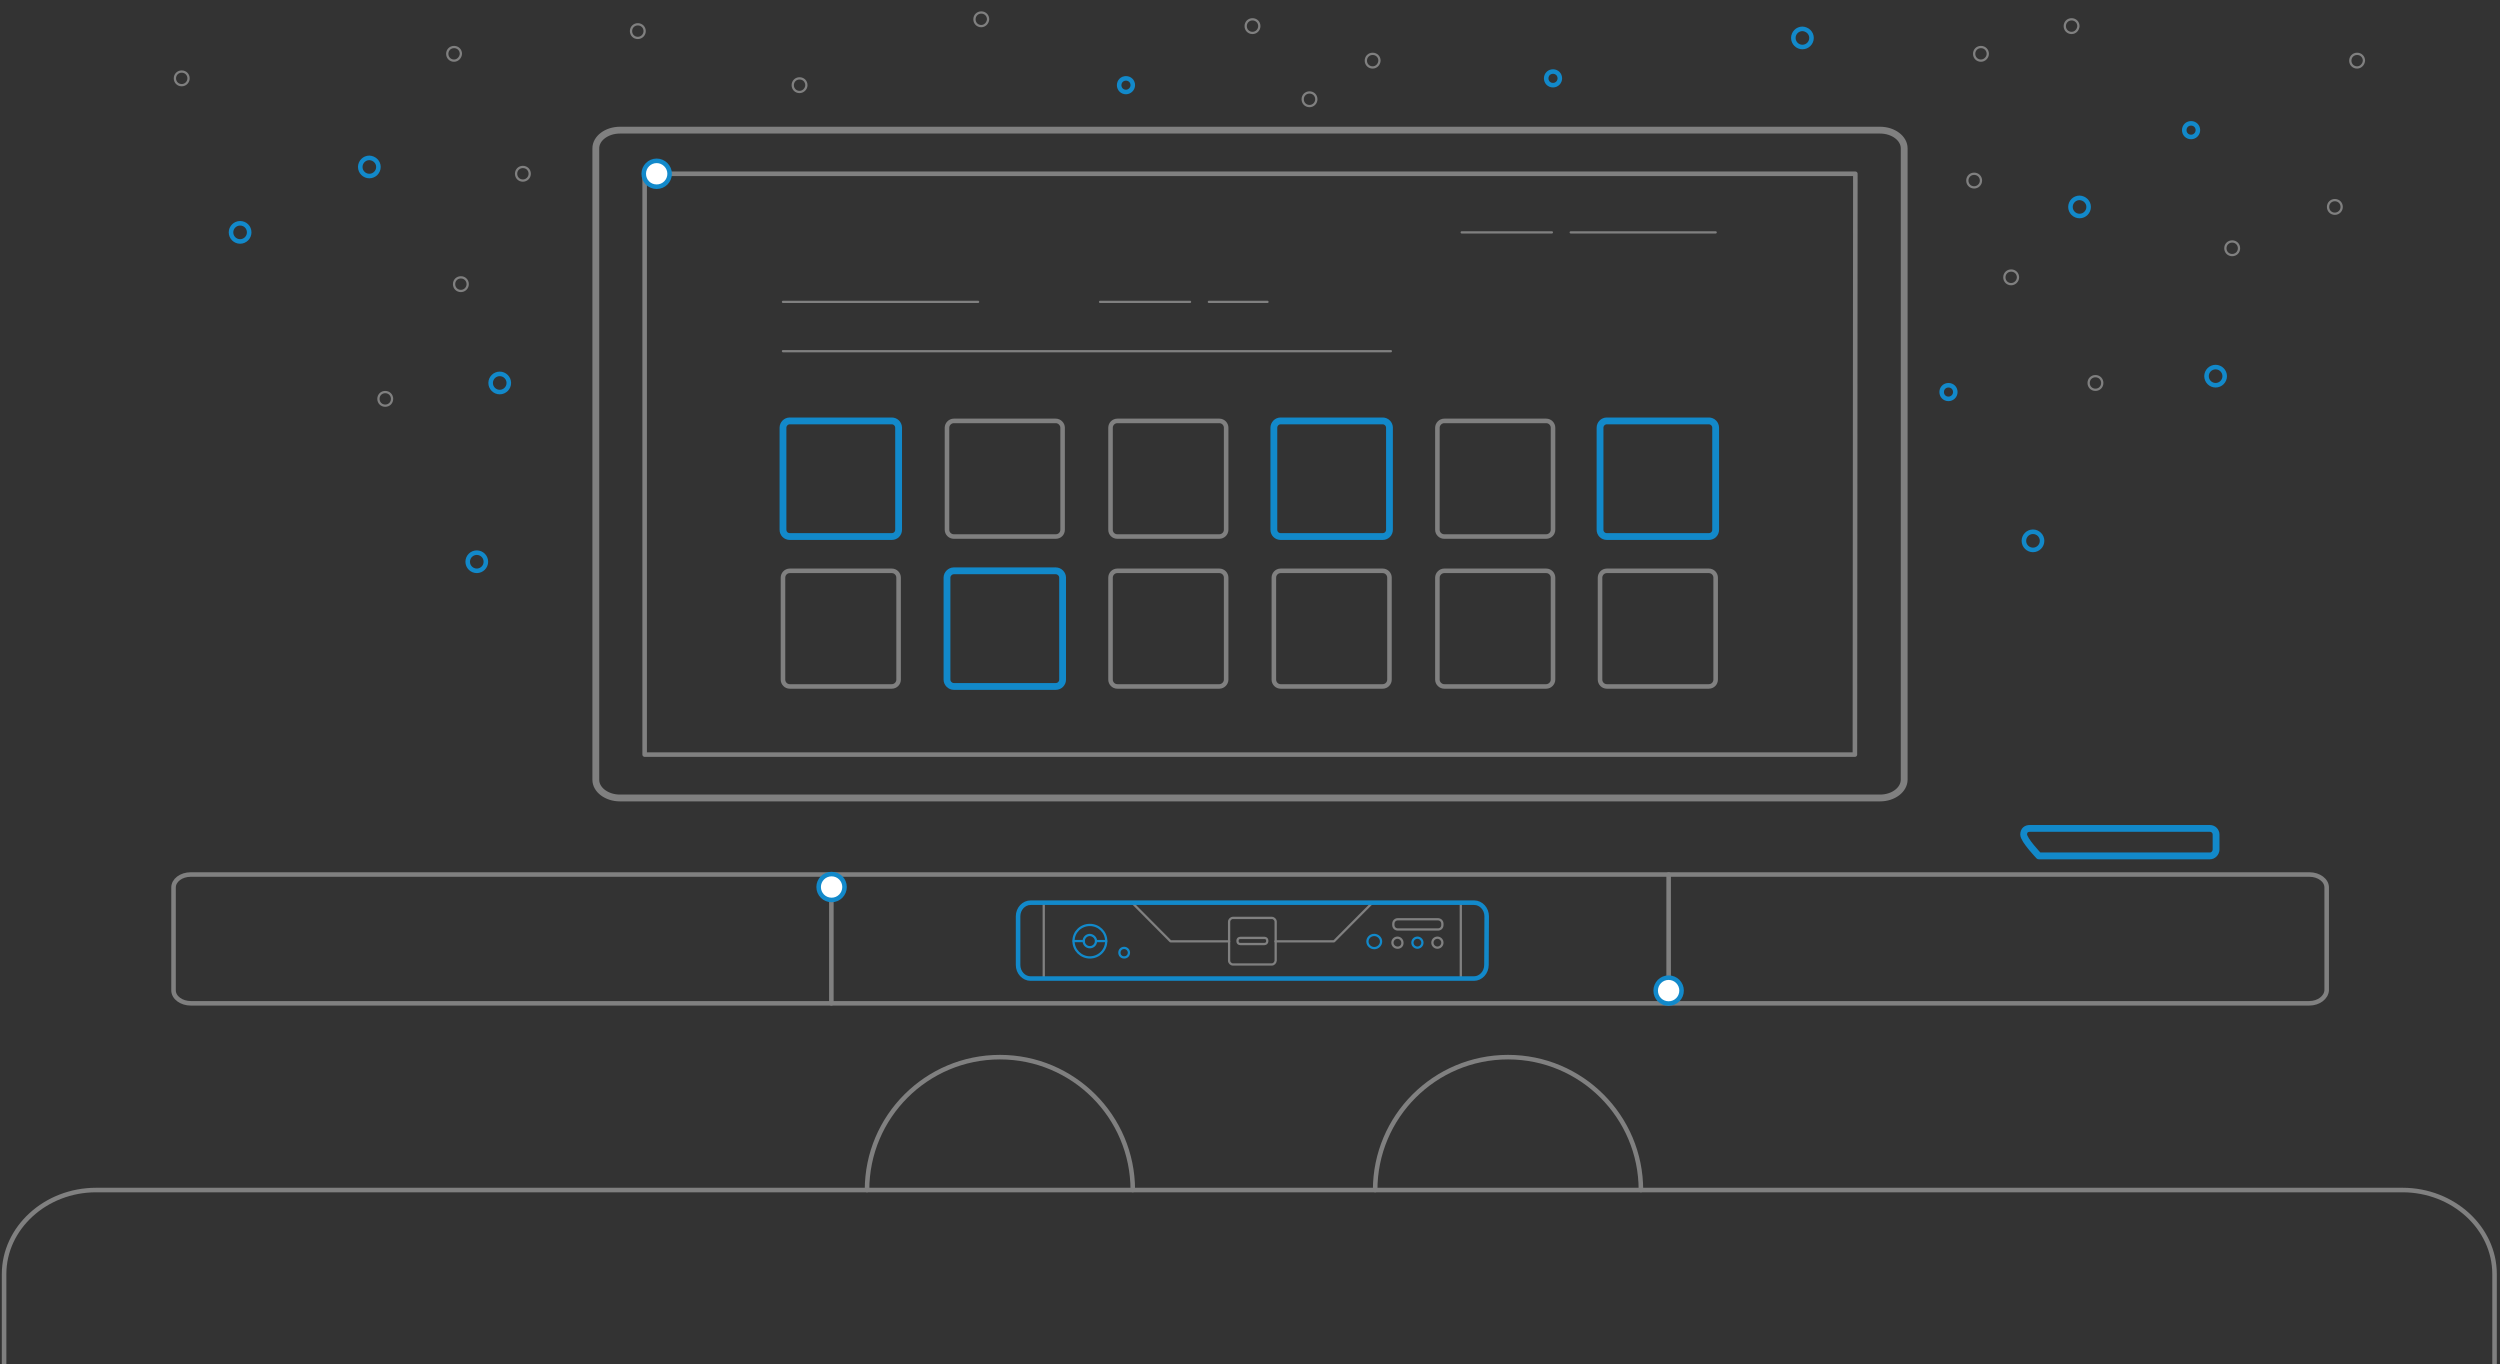 <?xml version="1.0" encoding="utf-8"?>
<!-- Generator: Adobe Illustrator 22.0.0, SVG Export Plug-In . SVG Version: 6.00 Build 0)  -->
<svg version="1.1" id="Layer_1" xmlns="http://www.w3.org/2000/svg" xmlns:xlink="http://www.w3.org/1999/xlink" x="0px" y="0px"
	 viewBox="0 0 1100.6 600.5" style="enable-background:new 0 0 1100.6 600.5;" xml:space="preserve">
<rect x="0" y="0" width="1100.6" height="600.5" fill="#333333" stroke="none"/>
<style type="text/css">
	.iptv0{fill:none;stroke:#808080;stroke-linecap:round;stroke-linejoin:round;stroke-miterlimit:10;}
	.iptv1{fill:none;stroke:#1289ca;stroke-width:2;stroke-linecap:round;stroke-linejoin:round;stroke-miterlimit:10;}
	.iptv2{fill:none;stroke:#808080;stroke-width:3;stroke-linecap:round;stroke-linejoin:round;stroke-miterlimit:10;}
	.iptv3{fill:none;stroke:#808080;stroke-width:2;stroke-linecap:round;stroke-linejoin:round;stroke-miterlimit:10;}
	.iptv4{fill:none;stroke:#1289ca;stroke-width:3;stroke-linecap:round;stroke-linejoin:round;stroke-miterlimit:10;}
	.iptv5{fill:none;stroke:#1289ca;stroke-linecap:round;stroke-linejoin:round;stroke-miterlimit:10;}
	.iptv6{fill:#FFFFFF;stroke:#1289ca;stroke-width:2;stroke-linecap:round;stroke-linejoin:round;stroke-miterlimit:10;}
</style>
<path class="iptv0" d="M169.6,178.6c-1.7,0-3-1.3-3-3s1.3-3,3-3s3,1.3,3,3S171.3,178.6,169.6,178.6z"/>
<path class="iptv0" d="M576.5,46.7c-1.7,0-3-1.3-3-3s1.3-3,3-3s3,1.3,3,3C579.5,45.3,578.2,46.7,576.5,46.7z"/>
<path class="iptv0" d="M922.5,171.6c-1.7,0-3-1.3-3-3s1.3-3,3-3s3,1.3,3,3S924.2,171.6,922.5,171.6z"/>
<path class="iptv0" d="M982.7,112.3c-1.7,0-3-1.3-3-3s1.3-3,3-3s3,1.3,3,3S984.4,112.3,982.7,112.3z"/>
<path class="iptv0" d="M202.9,128.1c-1.7,0-3-1.3-3-3s1.3-3,3-3s3,1.3,3,3C205.9,126.7,204.6,128.1,202.9,128.1z"/>
<path class="iptv0" d="M280.8,16.7c-1.7,0-3-1.3-3-3s1.3-3,3-3s3,1.3,3,3C283.8,15.3,282.5,16.7,280.8,16.7z"/>
<path class="iptv0" d="M80,37.5c-1.7,0-3-1.3-3-3s1.3-3,3-3s3,1.3,3,3C83,36.1,81.7,37.5,80,37.5z"/>
<path class="iptv0" d="M551.4,14.5c-1.7,0-3-1.3-3-3s1.3-3,3-3s3,1.3,3,3C554.4,13.1,553.1,14.5,551.4,14.5z"/>
<path class="iptv0" d="M604.3,29.7c-1.7,0-3-1.3-3-3s1.3-3,3-3s3,1.3,3,3C607.2,28.4,605.9,29.7,604.3,29.7z"/>
<path class="iptv0" d="M885.4,125.1c-1.7,0-3-1.3-3-3s1.3-3,3-3s3,1.3,3,3C888.4,123.7,887,125.1,885.4,125.1z"/>
<path class="iptv0" d="M872.1,26.7c-1.7,0-3-1.3-3-3s1.3-3,3-3s3,1.3,3,3C875.1,25.3,873.7,26.7,872.1,26.7z"/>
<path class="iptv0" d="M869.1,82.5c-1.7,0-3-1.3-3-3s1.3-3,3-3s3,1.3,3,3S870.7,82.5,869.1,82.5z"/>
<path class="iptv0" d="M1027.9,94.1c-1.7,0-3-1.3-3-3s1.3-3,3-3s3,1.3,3,3S1029.5,94.1,1027.9,94.1z"/>
<path id="svg-concept" class="iptv1" d="M964.6,60.3c-1.7,0-3-1.3-3-3s1.3-3,3-3s3,1.3,3,3C967.6,58.9,966.3,60.3,964.6,60.3z"/>
<path id="svg-concept" class="iptv1" d="M857.8,175.6c-1.7,0-3-1.3-3-3s1.3-3,3-3s3,1.3,3,3S859.4,175.6,857.8,175.6z"/>
<path class="iptv0" d="M352,40.5c-1.7,0-3-1.3-3-3s1.3-3,3-3s3,1.3,3,3C355,39.1,353.6,40.5,352,40.5z"/>
<path id="svg-concept" class="iptv1" d="M495.7,40.5c-1.7,0-3-1.3-3-3s1.3-3,3-3s3,1.3,3,3C498.7,39.1,497.3,40.5,495.7,40.5z"/>
<path id="svg-concept" class="iptv1" d="M683.7,37.5c-1.7,0-3-1.3-3-3s1.3-3,3-3s3,1.3,3,3C686.7,36.1,685.4,37.5,683.7,37.5z"/>
<path class="iptv0" d="M230.2,79.5c-1.7,0-3-1.3-3-3s1.3-3,3-3s3,1.3,3,3S231.8,79.5,230.2,79.5z"/>
<path class="iptv0" d="M199.9,26.7c-1.7,0-3-1.3-3-3s1.3-3,3-3s3,1.3,3,3C202.8,25.3,201.5,26.7,199.9,26.7z"/>
<path class="iptv0" d="M432,11.5c-1.7,0-3-1.3-3-3s1.3-3,3-3s3,1.3,3,3C434.9,10.1,433.6,11.5,432,11.5z"/>
<path class="iptv0" d="M912,14.5c-1.7,0-3-1.3-3-3s1.3-3,3-3s3,1.3,3,3C914.9,13.1,913.7,14.5,912,14.5z"/>
<path class="iptv0" d="M1037.7,29.7c-1.7,0-3-1.3-3-3s1.3-3,3-3c1.7,0,3,1.3,3,3C1040.6,28.3,1039.3,29.7,1037.7,29.7z"/>
<path id="svg-concept" class="iptv1" d="M224,168.6c0,2.2-1.8,4-4,4s-4-1.8-4-4s1.8-4,4-4C222.2,164.6,224,166.4,224,168.6z"/>
<path id="svg-concept" class="iptv1" d="M899,238.1c0,2.2-1.8,4-4,4s-4-1.8-4-4s1.8-4,4-4S899,235.9,899,238.1z"/>
<path id="svg-concept" class="iptv1" d="M979.4,165.6c0,2.2-1.8,4-4,4s-4-1.8-4-4s1.8-4,4-4S979.4,163.4,979.4,165.6z"/>
<path id="svg-concept" class="iptv1" d="M213.9,247.3c0,2.2-1.8,4-4,4s-4-1.8-4-4s1.8-4,4-4S213.9,245.1,213.9,247.3z"/>
<path id="svg-concept" class="iptv1" d="M109.7,102.3c0,2.2-1.8,4-4,4s-4-1.8-4-4s1.8-4,4-4S109.7,100,109.7,102.3z"/>
<path id="svg-concept" class="iptv1" d="M166.6,73.5c0,2.2-1.8,4-4,4s-4-1.8-4-4s1.8-4,4-4C164.8,69.6,166.6,71.3,166.6,73.5z"/>
<path id="svg-concept" class="iptv1" d="M919.5,91.1c0,2.2-1.8,4-4,4s-4-1.8-4-4s1.8-4,4-4C917.7,87.2,919.5,88.9,919.5,91.1z"/>
<path id="svg-concept" class="iptv1" d="M797.5,16.7c0,2.2-1.8,4-4,4s-4-1.8-4-4s1.8-4,4-4C795.7,12.8,797.5,14.5,797.5,16.7z"/>
<path class="iptv2" d="M827.7,351.3H272.9c-5.8,0-10.6-3.6-10.6-8v-278c0-4.4,4.8-8,10.6-8h554.8c5.8,0,10.6,3.6,10.6,8v277.9
	C838.3,347.7,833.5,351.3,827.7,351.3z"/>
<path class="iptv3" d="M816.8,76.5H283.8v255.7h532.8L816.8,76.5L816.8,76.5z"/>
<line class="iptv0" x1="643.5" y1="102.3" x2="683.2" y2="102.3"/>
<line class="iptv0" x1="691.5" y1="102.3" x2="755.3" y2="102.3"/>
<line class="iptv0" x1="344.7" y1="154.6" x2="612.3" y2="154.6"/>
<line class="iptv0" x1="344.7" y1="132.9" x2="430.6" y2="132.9"/>
<line class="iptv0" x1="484.3" y1="132.9" x2="523.9" y2="132.9"/>
<line class="iptv0" x1="532.2" y1="132.9" x2="558" y2="132.9"/>
<path class="iptv3" d="M464.8,236.2h-44.9c-1.6,0-3-1.3-3-3v-44.9c0-1.6,1.4-3,3-3h44.9c1.6,0,3,1.4,3,3v44.9
	C467.8,234.9,466.5,236.2,464.8,236.2z"/>
<path class="iptv3" d="M536.8,236.2h-44.9c-1.7,0-3-1.3-3-3v-44.9c0-1.6,1.3-3,3-3h44.9c1.7,0,3,1.4,3,3v44.9
	C539.8,234.9,538.4,236.2,536.8,236.2z"/>
<path id="svg-concept" class="iptv4" d="M608.7,236.2h-44.9c-1.7,0-3-1.3-3-3v-44.9c0-1.6,1.3-3,3-3h44.9c1.7,0,3,1.4,3,3v44.9
	C611.7,234.9,610.4,236.2,608.7,236.2z"/>
<path class="iptv3" d="M680.7,236.2h-44.9c-1.6,0-3-1.3-3-3v-44.9c0-1.6,1.4-3,3-3h44.9c1.7,0,3,1.4,3,3v44.9
	C683.7,234.9,682.3,236.2,680.7,236.2z"/>
<path id="svg-concept" class="iptv4" d="M464.8,302.2h-44.9c-1.6,0-3-1.4-3-3v-44.9c0-1.6,1.4-3,3-3h44.9c1.6,0,3,1.4,3,3v44.9
	C467.8,300.8,466.5,302.2,464.8,302.2z"/>
<path class="iptv3" d="M536.8,302.2h-44.9c-1.7,0-3-1.4-3-3v-44.9c0-1.6,1.3-3,3-3h44.9c1.7,0,3,1.4,3,3v44.9
	C539.8,300.8,538.4,302.2,536.8,302.2z"/>
<path class="iptv3" d="M608.7,302.2h-44.9c-1.7,0-3-1.4-3-3v-44.9c0-1.6,1.3-3,3-3h44.9c1.7,0,3,1.4,3,3v44.9
	C611.7,300.8,610.4,302.2,608.7,302.2z"/>
<path id="svg-concept" class="iptv4" d="M752.3,236.2h-44.9c-1.7,0-3-1.3-3-3v-44.9c0-1.6,1.3-3,3-3h44.9c1.7,0,3,1.4,3,3v44.9
	C755.3,234.9,754,236.2,752.3,236.2z"/>
<path class="iptv3" d="M752.3,302.2h-44.9c-1.7,0-3-1.4-3-3v-44.9c0-1.6,1.3-3,3-3h44.9c1.7,0,3,1.4,3,3v44.9
	C755.3,300.8,754,302.2,752.3,302.2z"/>
<path id="svg-concept" class="iptv4" d="M392.6,236.2h-44.9c-1.7,0-3-1.3-3-3v-44.9c0-1.6,1.3-3,3-3h44.9c1.7,0,3,1.4,3,3v44.9
	C395.6,234.9,394.3,236.2,392.6,236.2z"/>
<path class="iptv3" d="M392.6,302.2h-44.9c-1.7,0-3-1.4-3-3v-44.9c0-1.6,1.3-3,3-3h44.9c1.7,0,3,1.4,3,3v44.9
	C395.6,300.8,394.3,302.2,392.6,302.2z"/>
<path class="iptv3" d="M680.7,302.2h-44.9c-1.6,0-3-1.4-3-3v-44.9c0-1.6,1.4-3,3-3h44.9c1.7,0,3,1.4,3,3v44.9
	C683.7,300.8,682.3,302.2,680.7,302.2z"/>
<path class="iptv3" d="M1016.6,441.7H84c-4.1,0-7.6-2.5-7.6-5.7v-45.3c0-3.1,3.3-5.7,7.6-5.7h932.7c4.1,0,7.6,2.5,7.6,5.7V436
	C1024.1,439.1,1020.8,441.7,1016.6,441.7z"/>
<line class="iptv3" x1="366" y1="385" x2="366" y2="441.7"/>
<line class="iptv3" x1="734.6" y1="385" x2="734.6" y2="441.7"/>
<polyline class="iptv0" points="541.1,414.4 515.3,414.4 498.3,397.3 "/>
<polyline class="iptv0" points="604.3,397.3 587.3,414.4 561.5,414.4 "/>
<path class="iptv0" d="M559.9,424.6h-17.1c-0.9,0-1.7-0.8-1.7-1.7v-17.1c0-0.9,0.8-1.7,1.7-1.7h17.1c0.9,0,1.7,0.8,1.7,1.7v17.1
	C561.5,423.8,560.8,424.6,559.9,424.6z"/>
<path id="svg-concept" class="iptv5" d="M487,414.3c0,4-3.2,7.2-7.2,7.2c-3.9,0-7.2-3.2-7.2-7.2s3.2-7.1,7.2-7.1
	C483.8,407.2,487,410.4,487,414.3z"/>
<path id="svg-concept" class="iptv5" d="M482.5,414.3c0,1.5-1.2,2.7-2.7,2.7s-2.7-1.2-2.7-2.7s1.2-2.7,2.7-2.7
	C481.3,411.7,482.5,412.9,482.5,414.3z"/>
<line id="svg-concept" class="iptv5" x1="487" y1="414.3" x2="482.5" y2="414.3"/>
<line id="svg-concept" class="iptv5" x1="477.2" y1="414.3" x2="472.7" y2="414.3"/>
<path id="svg-concept" class="iptv5" d="M497,419.4c0,1.2-0.9,2.1-2.1,2.1s-2.1-0.9-2.1-2.1s0.9-2.1,2.1-2.1
	C496,417.3,497,418.2,497,419.4z"/>
<line class="iptv0" x1="459.5" y1="397.3" x2="459.5" y2="430.7"/>
<line class="iptv0" x1="643.1" y1="397.3" x2="643.1" y2="430.8"/>
<path id="svg-concept" class="iptv5" d="M605,417.4L605,417.4c-1.6,0-3-1.3-3-2.9l0,0c0-1.6,1.3-2.9,3-2.9l0,0c1.6,0,3,1.3,3,2.9
	l0,0C608,416,606.7,417.4,605,417.4z"/>
<path class="iptv0" d="M615.4,417.2h-0.2c-1.2,0-2.2-1-2.2-2.2l0,0c0-1.2,1-2.2,2.2-2.2l0,0c1.2,0,2.2,1,2.2,2.2v0.2
	C617.4,416.4,616.4,417.2,615.4,417.2z"/>
<path id="svg-concept" class="iptv5" d="M624,417.2L624,417.2c-1.2,0-2.2-1-2.2-2.2l0,0c0-1.2,1-2.2,2.2-2.2l0,0
	c1.2,0,2.2,1,2.2,2.2l0,0C626.2,416.2,625.2,417.2,624,417.2z"/>
<path class="iptv0" d="M632.8,417.2L632.8,417.2c-1.2,0-2.2-1-2.2-2.2l0,0c0-1.2,1-2.2,2.2-2.2l0,0c1.2,0,2.2,1,2.2,2.2l0,0
	C635,416.2,634,417.2,632.8,417.2z"/>
<path class="iptv0" d="M633,409.2h-17.6c-1.1,0-2-0.8-2-2v-0.5c0-1.1,0.8-2,2-2H633c1.1,0,2,0.8,2,2v0.5
	C635,408.4,634.2,409.2,633,409.2z"/>
<path class="iptv0" d="M556.7,415.6H546c-0.7,0-1.2-0.5-1.2-1.2v-0.3c0-0.7,0.5-1.2,1.2-1.2h10.7c0.7,0,1.2,0.5,1.2,1.2v0.3
	C557.9,415.1,557.3,415.6,556.7,415.6z"/>
<path class="iptv0" d="M643.9,430.8"/>
<path class="iptv0" d="M464.5,430.8"/>
<path id="svg-concept" class="iptv4" d="M972.9,376.8h-75.3c0,0-6.7-7-6.7-9.4c0-1.9,1.2-2.7,2.7-2.7h79.3c1.5,0,2.7,1.2,2.7,2.7
	v6.7C975.5,375.6,974.3,376.8,972.9,376.8z"/>
<path class="iptv3" d="M381.7,523.9c0-32.3,26.2-58.5,58.5-58.5s58.5,26.2,58.5,58.5"/>
<path class="iptv3" d="M605.4,523.9c0-32.3,26.2-58.5,58.5-58.5s58.5,26.2,58.5,58.5"/>
<path class="iptv3" d="M1.8,600.5v-39.6c0-20.3,18.2-37,40.5-37h1015.4c22.2,0,40.5,16.6,40.5,37v39.6"/>
<path id="svg-concept" class="iptv1" d="M654.4,424.8c0,3.3-2.5,6-5.5,6H453.7c-3,0-5.5-2.7-5.5-6v-21.4c0-3.3,2.5-6,5.5-6H649
	c3,0,5.5,2.7,5.5,6L654.4,424.8L654.4,424.8z"/>
<g>
	<path id="svg-concept" class="iptv6" d="M294.8,76.5c0,3.1-2.5,5.7-5.7,5.7s-5.7-2.5-5.7-5.7c0-3.1,2.5-5.7,5.7-5.7
		C292.2,70.8,294.8,73.4,294.8,76.5z"/>
	
		<animateMotion  accumulate="none" additive="replace" begin="0s" calcMode="paced" dur="20s" fill="remove" 
			path="M0, 0 527 0 527 250 527 0 0 0 250" repeatCount="indefinite" restart="always">
		</animateMotion>
</g>
<g>
	<path id="svg-concept" class="iptv6" d="M371.8,390.5c0,3.1-2.5,5.7-5.7,5.7c-3.1,0-5.7-2.5-5.7-5.7c0-3.1,2.5-5.7,5.7-5.7
		S371.8,387.4,371.8,390.5z"/>
	
		<animateMotion  accumulate="none" additive="replace" begin="0s" calcMode="paced" dur="4s" fill="remove" path="M0, 43 0 3 0 43" repeatCount="indefinite" restart="always">
		</animateMotion>
</g>
<g>
	<path id="svg-concept" class="iptv6" d="M740.3,436.1c0,3.1-2.5,5.7-5.7,5.7s-5.7-2.5-5.7-5.7c0-3.1,2.5-5.7,5.7-5.7
		S740.3,433,740.3,436.1z"/>
	
		<animateMotion  accumulate="none" additive="replace" begin="0s" calcMode="paced" dur="2s" fill="remove" path="M0, -43 0 -3 0 -43" repeatCount="indefinite" restart="always">
		</animateMotion>
</g>
</svg>
